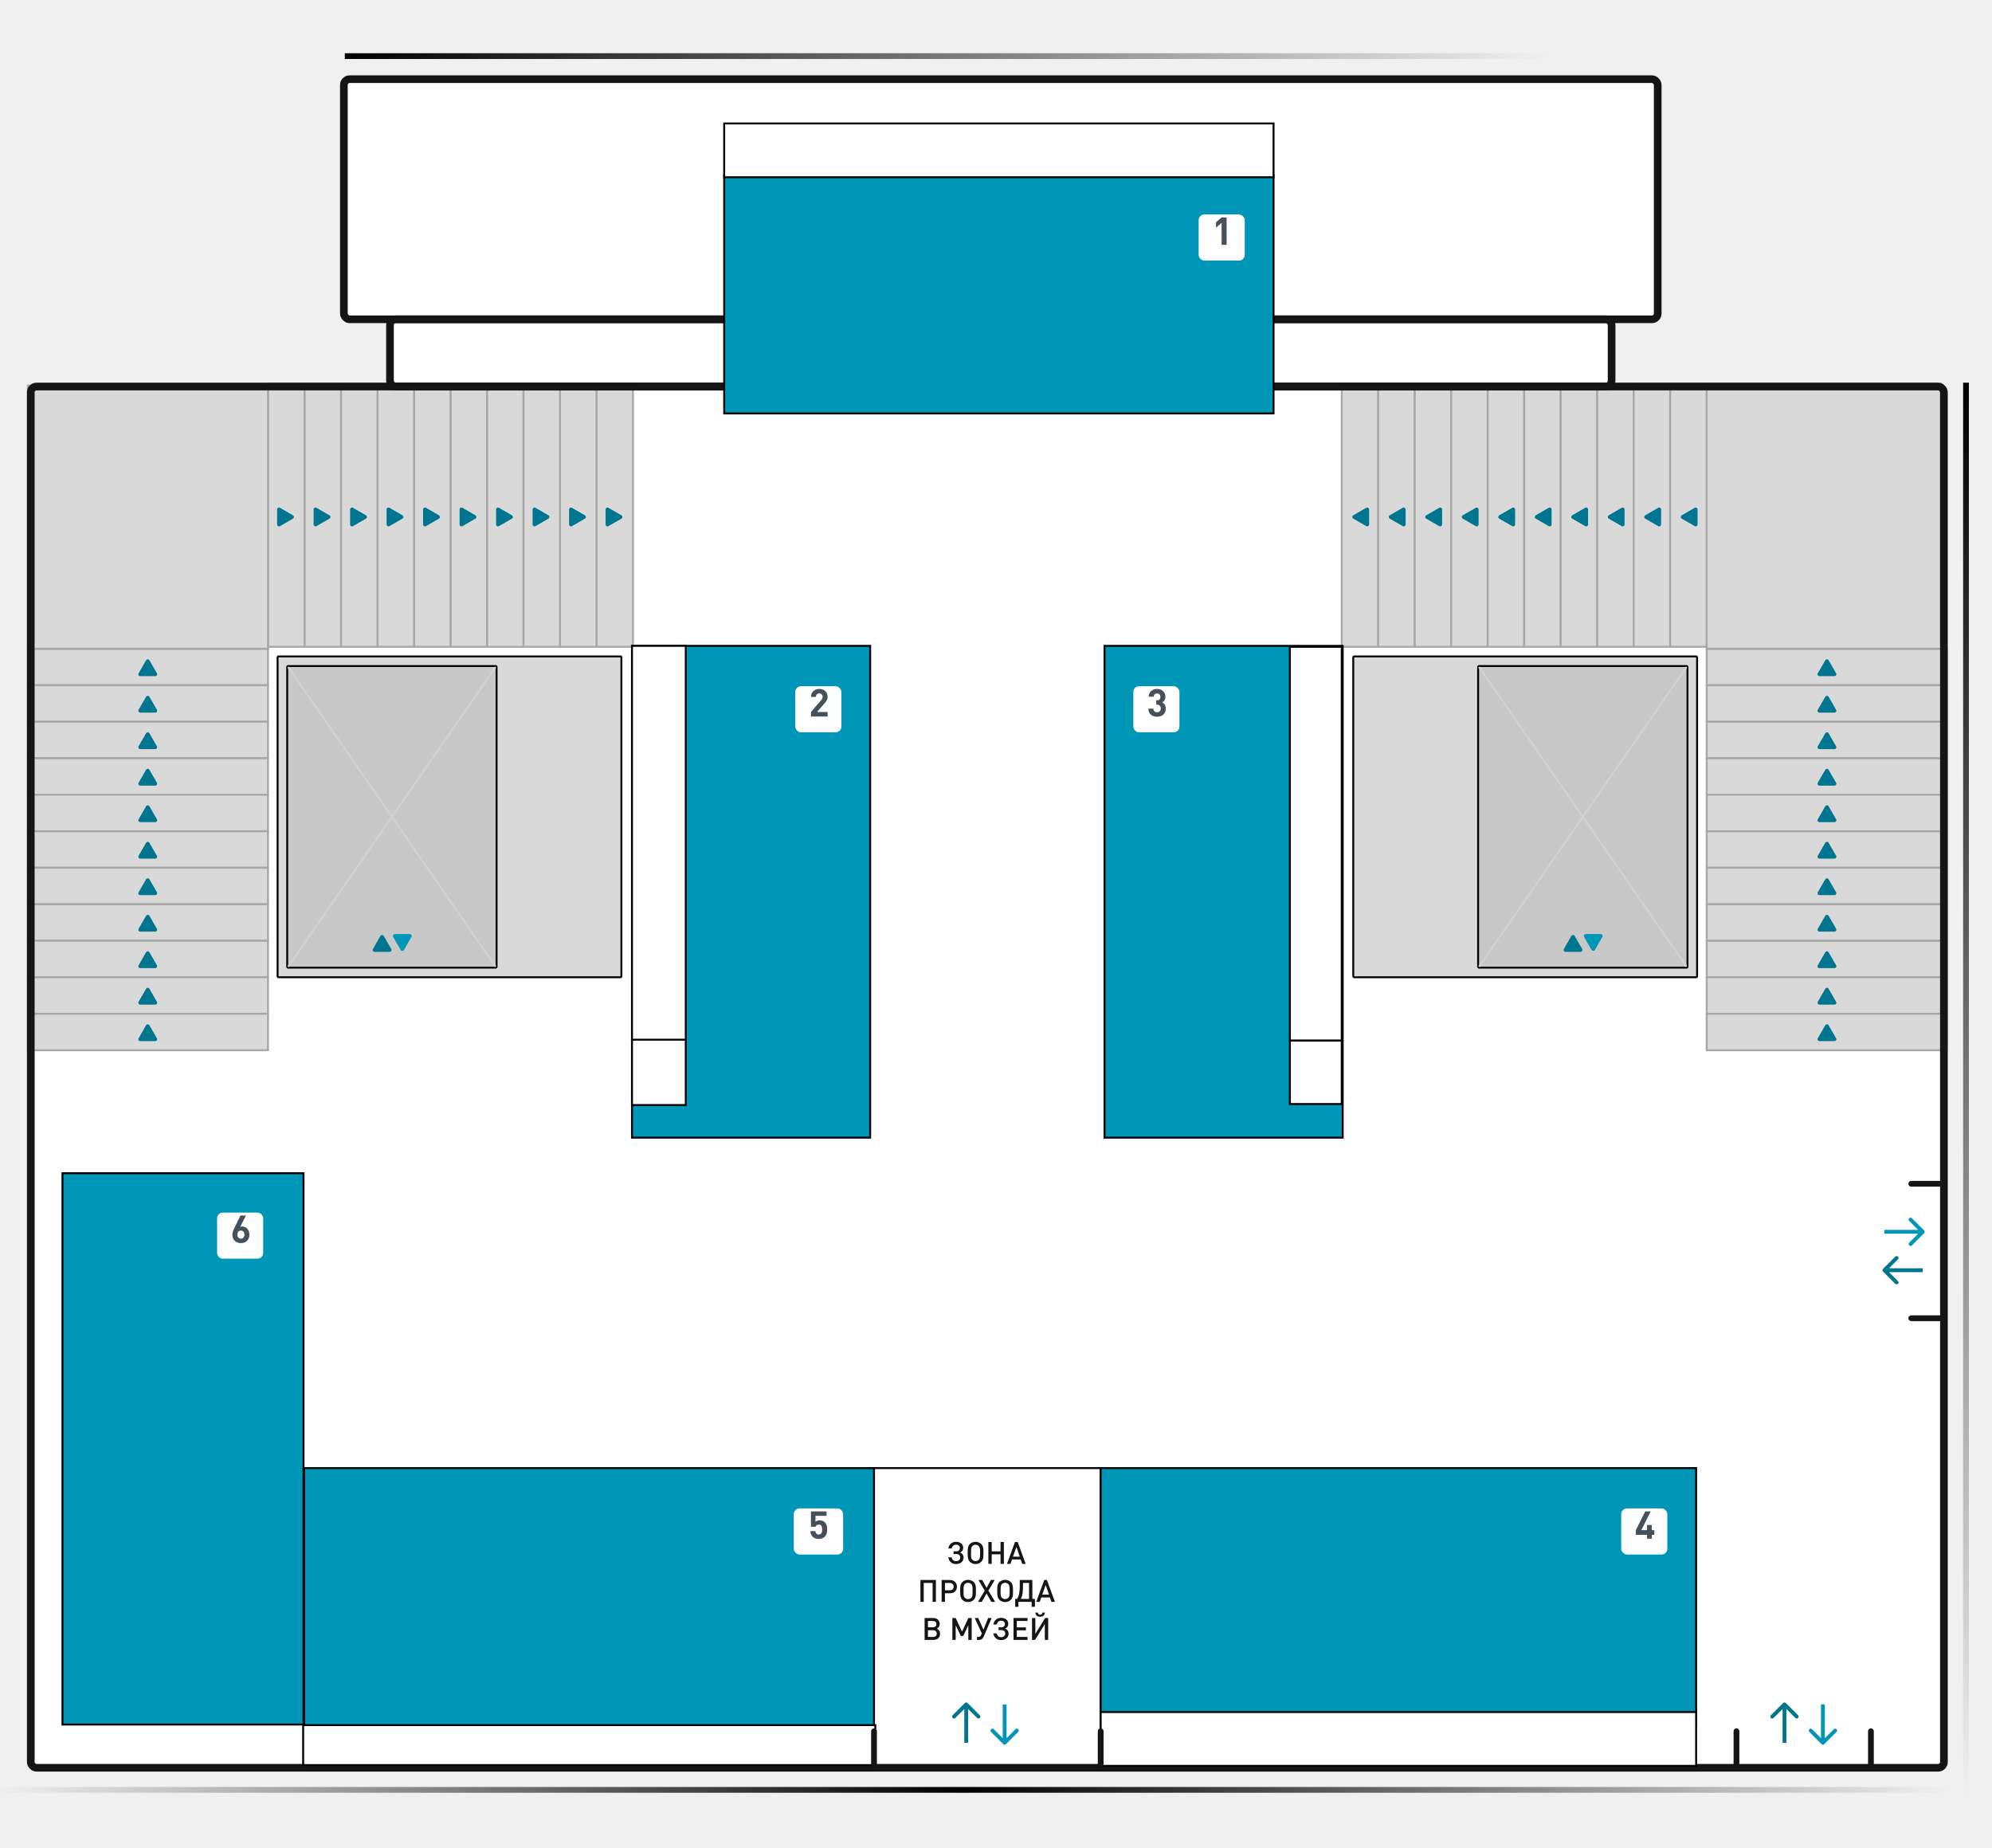<?xml version="1.0" encoding="UTF-8"?> <svg xmlns="http://www.w3.org/2000/svg" width="524" height="486" viewBox="0 0 524 486" fill="none"> <g clip-path="url(#clip0_881_711)"> <rect width="524" height="486" fill="#F0F0F0"></rect> <rect x="7.084" y="100.655" width="505.278" height="365.316" rx="2.526" fill="white"></rect> <rect x="89.445" y="19.811" width="347.631" height="65.181" rx="2.526" fill="white"></rect> <rect x="101.571" y="78.423" width="323.378" height="30.317" rx="2.526" fill="white"></rect> <rect x="7.337" y="170.636" width="63.16" height="9.6" fill="#D9D9D9" stroke="#A7A7A7" stroke-width="0.505"></rect> <path d="M38.428 173.668C38.623 173.331 39.109 173.331 39.303 173.668L41.273 177.078C41.467 177.415 41.224 177.836 40.835 177.836H36.897C36.508 177.836 36.265 177.415 36.459 177.078L38.428 173.668Z" fill="#00758F"></path> <rect x="7.337" y="180.236" width="63.16" height="9.6" fill="#D9D9D9" stroke="#A7A7A7" stroke-width="0.505"></rect> <path d="M38.428 183.268C38.623 182.931 39.109 182.931 39.303 183.268L41.273 186.679C41.467 187.015 41.224 187.437 40.835 187.437H36.897C36.508 187.437 36.265 187.015 36.459 186.679L38.428 183.268Z" fill="#00758F"></path> <rect x="7.337" y="189.837" width="63.16" height="9.6" fill="#D9D9D9" stroke="#A7A7A7" stroke-width="0.505"></rect> <path d="M38.428 192.868C38.623 192.532 39.109 192.532 39.303 192.868L41.273 196.279C41.467 196.616 41.224 197.037 40.835 197.037H36.897C36.508 197.037 36.265 196.616 36.459 196.279L38.428 192.868Z" fill="#00758F"></path> <rect x="7.337" y="199.437" width="63.16" height="9.6" fill="#D9D9D9" stroke="#A7A7A7" stroke-width="0.505"></rect> <path d="M38.428 202.469C38.623 202.132 39.109 202.132 39.303 202.469L41.273 205.879C41.467 206.216 41.224 206.637 40.835 206.637H36.897C36.508 206.637 36.265 206.216 36.459 205.879L38.428 202.469Z" fill="#00758F"></path> <rect x="7.337" y="209.037" width="63.16" height="9.6" fill="#D9D9D9" stroke="#A7A7A7" stroke-width="0.505"></rect> <path d="M38.428 212.069C38.623 211.732 39.109 211.732 39.303 212.069L41.273 215.479C41.467 215.816 41.224 216.237 40.835 216.237H36.897C36.508 216.237 36.265 215.816 36.459 215.479L38.428 212.069Z" fill="#00758F"></path> <rect x="7.337" y="218.638" width="63.16" height="9.6" fill="#D9D9D9" stroke="#A7A7A7" stroke-width="0.505"></rect> <path d="M38.428 221.669C38.623 221.332 39.109 221.332 39.303 221.669L41.273 225.08C41.467 225.417 41.224 225.838 40.835 225.838H36.897C36.508 225.838 36.265 225.417 36.459 225.08L38.428 221.669Z" fill="#00758F"></path> <rect x="7.337" y="228.238" width="63.16" height="9.6" fill="#D9D9D9" stroke="#A7A7A7" stroke-width="0.505"></rect> <path d="M38.428 231.269C38.623 230.933 39.109 230.933 39.303 231.269L41.273 234.68C41.467 235.017 41.224 235.438 40.835 235.438H36.897C36.508 235.438 36.265 235.017 36.459 234.68L38.428 231.269Z" fill="#00758F"></path> <rect x="7.337" y="237.838" width="63.16" height="9.6" fill="#D9D9D9" stroke="#A7A7A7" stroke-width="0.505"></rect> <path d="M38.428 240.87C38.623 240.533 39.109 240.533 39.303 240.87L41.273 244.28C41.467 244.617 41.224 245.038 40.835 245.038H36.897C36.508 245.038 36.265 244.617 36.459 244.28L38.428 240.87Z" fill="#00758F"></path> <rect x="7.337" y="247.438" width="63.16" height="9.6" fill="#D9D9D9" stroke="#A7A7A7" stroke-width="0.505"></rect> <path d="M38.428 250.47C38.623 250.133 39.109 250.133 39.303 250.47L41.273 253.881C41.467 254.218 41.224 254.639 40.835 254.639H36.897C36.508 254.639 36.265 254.218 36.459 253.881L38.428 250.47Z" fill="#00758F"></path> <rect x="7.337" y="257.039" width="63.16" height="9.6" fill="#D9D9D9" stroke="#A7A7A7" stroke-width="0.505"></rect> <path d="M38.428 260.07C38.623 259.733 39.109 259.733 39.303 260.07L41.273 263.481C41.467 263.818 41.224 264.239 40.835 264.239H36.897C36.508 264.239 36.265 263.818 36.459 263.481L38.428 260.07Z" fill="#00758F"></path> <rect x="7.337" y="266.639" width="63.16" height="9.6" fill="#D9D9D9" stroke="#A7A7A7" stroke-width="0.505"></rect> <path d="M38.428 269.67C38.623 269.334 39.109 269.334 39.303 269.67L41.273 273.081C41.467 273.418 41.224 273.839 40.835 273.839H36.897C36.508 273.839 36.265 273.418 36.459 273.081L38.428 269.67Z" fill="#00758F"></path> <rect x="-0.253" y="0.253" width="63.16" height="9.6" transform="matrix(-1 0 0 1 511.857 170.383)" fill="#D9D9D9" stroke="#A7A7A7" stroke-width="0.505"></rect> <path d="M481.019 173.668C480.824 173.331 480.338 173.331 480.143 173.668L478.174 177.078C477.98 177.415 478.223 177.836 478.612 177.836H482.55C482.939 177.836 483.182 177.415 482.988 177.078L481.019 173.668Z" fill="#00758F"></path> <rect x="-0.253" y="0.253" width="63.16" height="9.6" transform="matrix(-1 0 0 1 511.857 179.984)" fill="#D9D9D9" stroke="#A7A7A7" stroke-width="0.505"></rect> <path d="M481.019 183.268C480.824 182.931 480.338 182.931 480.143 183.268L478.174 186.679C477.98 187.015 478.223 187.437 478.612 187.437H482.55C482.939 187.437 483.182 187.015 482.988 186.679L481.019 183.268Z" fill="#00758F"></path> <rect x="-0.253" y="0.253" width="63.16" height="9.6" transform="matrix(-1 0 0 1 511.857 189.584)" fill="#D9D9D9" stroke="#A7A7A7" stroke-width="0.505"></rect> <path d="M481.019 192.868C480.824 192.532 480.338 192.532 480.143 192.868L478.174 196.279C477.98 196.616 478.223 197.037 478.612 197.037H482.55C482.939 197.037 483.182 196.616 482.988 196.279L481.019 192.868Z" fill="#00758F"></path> <rect x="-0.253" y="0.253" width="63.16" height="9.6" transform="matrix(-1 0 0 1 511.857 199.184)" fill="#D9D9D9" stroke="#A7A7A7" stroke-width="0.505"></rect> <path d="M481.019 202.469C480.824 202.132 480.338 202.132 480.143 202.469L478.174 205.879C477.98 206.216 478.223 206.637 478.612 206.637H482.55C482.939 206.637 483.182 206.216 482.988 205.879L481.019 202.469Z" fill="#00758F"></path> <rect x="-0.253" y="0.253" width="63.16" height="9.6" transform="matrix(-1 0 0 1 511.857 208.785)" fill="#D9D9D9" stroke="#A7A7A7" stroke-width="0.505"></rect> <path d="M481.019 212.069C480.824 211.732 480.338 211.732 480.143 212.069L478.174 215.479C477.98 215.816 478.223 216.237 478.612 216.237H482.55C482.939 216.237 483.182 215.816 482.988 215.479L481.019 212.069Z" fill="#00758F"></path> <rect x="-0.253" y="0.253" width="63.16" height="9.6" transform="matrix(-1 0 0 1 511.857 218.385)" fill="#D9D9D9" stroke="#A7A7A7" stroke-width="0.505"></rect> <path d="M481.019 221.669C480.824 221.332 480.338 221.332 480.143 221.669L478.174 225.08C477.98 225.417 478.223 225.838 478.612 225.838H482.55C482.939 225.838 483.182 225.417 482.988 225.08L481.019 221.669Z" fill="#00758F"></path> <rect x="-0.253" y="0.253" width="63.16" height="9.6" transform="matrix(-1 0 0 1 511.857 227.985)" fill="#D9D9D9" stroke="#A7A7A7" stroke-width="0.505"></rect> <path d="M481.019 231.269C480.824 230.933 480.338 230.933 480.143 231.269L478.174 234.68C477.98 235.017 478.223 235.438 478.612 235.438H482.55C482.939 235.438 483.182 235.017 482.988 234.68L481.019 231.269Z" fill="#00758F"></path> <rect x="-0.253" y="0.253" width="63.16" height="9.6" transform="matrix(-1 0 0 1 511.857 237.585)" fill="#D9D9D9" stroke="#A7A7A7" stroke-width="0.505"></rect> <path d="M481.019 240.87C480.824 240.533 480.338 240.533 480.143 240.87L478.174 244.28C477.98 244.617 478.223 245.038 478.612 245.038H482.55C482.939 245.038 483.182 244.617 482.988 244.28L481.019 240.87Z" fill="#00758F"></path> <rect x="-0.253" y="0.253" width="63.16" height="9.6" transform="matrix(-1 0 0 1 511.857 247.186)" fill="#D9D9D9" stroke="#A7A7A7" stroke-width="0.505"></rect> <path d="M481.019 250.47C480.824 250.133 480.338 250.133 480.143 250.47L478.174 253.881C477.98 254.218 478.223 254.639 478.612 254.639H482.55C482.939 254.639 483.182 254.218 482.988 253.881L481.019 250.47Z" fill="#00758F"></path> <rect x="-0.253" y="0.253" width="63.16" height="9.6" transform="matrix(-1 0 0 1 511.857 256.786)" fill="#D9D9D9" stroke="#A7A7A7" stroke-width="0.505"></rect> <path d="M481.019 260.07C480.824 259.733 480.338 259.733 480.143 260.07L478.174 263.481C477.98 263.818 478.223 264.239 478.612 264.239H482.55C482.939 264.239 483.182 263.818 482.988 263.481L481.019 260.07Z" fill="#00758F"></path> <rect x="-0.253" y="0.253" width="63.16" height="9.6" transform="matrix(-1 0 0 1 511.857 266.386)" fill="#D9D9D9" stroke="#A7A7A7" stroke-width="0.505"></rect> <path d="M481.019 269.67C480.824 269.334 480.338 269.334 480.143 269.67L478.174 273.081C477.98 273.418 478.223 273.839 478.612 273.839H482.55C482.939 273.839 483.182 273.418 482.988 273.081L481.019 269.67Z" fill="#00758F"></path> <rect x="166.5" y="100.908" width="69.223" height="9.6" transform="rotate(90 166.5 100.908)" fill="#D9D9D9" stroke="#A7A7A7" stroke-width="0.505"></rect> <path d="M163.468 135.536C163.805 135.73 163.805 136.216 163.468 136.411L160.057 138.38C159.721 138.575 159.3 138.331 159.3 137.943L159.3 134.004C159.3 133.615 159.721 133.372 160.057 133.567L163.468 135.536Z" fill="#00758F"></path> <rect x="156.899" y="100.908" width="69.223" height="9.6" transform="rotate(90 156.899 100.908)" fill="#D9D9D9" stroke="#A7A7A7" stroke-width="0.505"></rect> <path d="M153.867 135.536C154.204 135.73 154.204 136.216 153.867 136.411L150.457 138.38C150.12 138.575 149.699 138.331 149.699 137.943L149.699 134.004C149.699 133.615 150.12 133.372 150.457 133.567L153.867 135.536Z" fill="#00758F"></path> <rect x="147.299" y="100.908" width="69.223" height="9.6" transform="rotate(90 147.299 100.908)" fill="#D9D9D9" stroke="#A7A7A7" stroke-width="0.505"></rect> <path d="M144.267 135.536C144.604 135.73 144.604 136.216 144.267 136.411L140.857 138.38C140.52 138.575 140.099 138.331 140.099 137.943L140.099 134.004C140.099 133.615 140.52 133.372 140.857 133.567L144.267 135.536Z" fill="#00758F"></path> <rect x="137.699" y="100.908" width="69.223" height="9.6" transform="rotate(90 137.699 100.908)" fill="#D9D9D9" stroke="#A7A7A7" stroke-width="0.505"></rect> <path d="M134.667 135.536C135.004 135.73 135.004 136.216 134.667 136.411L131.256 138.38C130.919 138.575 130.498 138.331 130.498 137.943L130.498 134.004C130.498 133.615 130.919 133.372 131.256 133.567L134.667 135.536Z" fill="#00758F"></path> <rect x="128.098" y="100.908" width="69.223" height="9.6" transform="rotate(90 128.098 100.908)" fill="#D9D9D9" stroke="#A7A7A7" stroke-width="0.505"></rect> <path d="M125.067 135.536C125.404 135.73 125.404 136.216 125.067 136.411L121.656 138.38C121.319 138.575 120.898 138.331 120.898 137.943L120.898 134.004C120.898 133.615 121.319 133.372 121.656 133.567L125.067 135.536Z" fill="#00758F"></path> <rect x="118.498" y="100.908" width="69.223" height="9.6" transform="rotate(90 118.498 100.908)" fill="#D9D9D9" stroke="#A7A7A7" stroke-width="0.505"></rect> <path d="M115.467 135.536C115.803 135.73 115.803 136.216 115.467 136.411L112.056 138.38C111.719 138.575 111.298 138.331 111.298 137.943L111.298 134.004C111.298 133.615 111.719 133.372 112.056 133.567L115.467 135.536Z" fill="#00758F"></path> <rect x="108.898" y="100.908" width="69.223" height="9.6" transform="rotate(90 108.898 100.908)" fill="#D9D9D9" stroke="#A7A7A7" stroke-width="0.505"></rect> <path d="M105.866 135.536C106.203 135.73 106.203 136.216 105.866 136.411L102.455 138.38C102.119 138.575 101.697 138.331 101.697 137.943L101.697 134.004C101.697 133.615 102.119 133.372 102.455 133.567L105.866 135.536Z" fill="#00758F"></path> <rect x="99.298" y="100.908" width="69.223" height="9.6" transform="rotate(90 99.298 100.908)" fill="#D9D9D9" stroke="#A7A7A7" stroke-width="0.505"></rect> <path d="M96.266 135.536C96.603 135.73 96.603 136.216 96.266 136.411L92.855 138.38C92.518 138.575 92.097 138.331 92.097 137.943L92.097 134.004C92.097 133.615 92.518 133.372 92.855 133.567L96.266 135.536Z" fill="#00758F"></path> <rect x="89.697" y="100.908" width="69.223" height="9.6" transform="rotate(90 89.697 100.908)" fill="#D9D9D9" stroke="#A7A7A7" stroke-width="0.505"></rect> <path d="M86.665 135.536C87.002 135.73 87.002 136.216 86.665 136.411L83.255 138.38C82.918 138.575 82.497 138.331 82.497 137.943L82.497 134.004C82.497 133.615 82.918 133.372 83.255 133.567L86.665 135.536Z" fill="#00758F"></path> <rect x="80.097" y="100.908" width="69.223" height="9.6" transform="rotate(90 80.097 100.908)" fill="#D9D9D9" stroke="#A7A7A7" stroke-width="0.505"></rect> <rect x="70.497" y="101.413" width="69.223" height="63.16" transform="rotate(90 70.497 101.413)" fill="#D9D9D9" stroke="#A7A7A7" stroke-width="0.505"></rect> <path d="M77.065 135.536C77.402 135.73 77.402 136.216 77.065 136.411L73.655 138.38C73.318 138.575 72.897 138.331 72.897 137.943L72.897 134.004C72.897 133.615 73.318 133.372 73.655 133.567L77.065 135.536Z" fill="#00758F"></path> <rect x="0.253" y="0.253" width="69.223" height="9.6" transform="matrix(4.37114e-08 1 1 -4.37114e-08 352.695 100.655)" fill="#D9D9D9" stroke="#A7A7A7" stroke-width="0.505"></rect> <path d="M355.979 135.536C355.642 135.73 355.642 136.216 355.979 136.411L359.39 138.38C359.727 138.575 360.148 138.331 360.148 137.943L360.148 134.004C360.148 133.615 359.727 133.372 359.39 133.567L355.979 135.536Z" fill="#00758F"></path> <rect x="0.253" y="0.253" width="69.223" height="9.6" transform="matrix(4.37114e-08 1 1 -4.37114e-08 362.295 100.655)" fill="#D9D9D9" stroke="#A7A7A7" stroke-width="0.505"></rect> <path d="M365.579 135.536C365.242 135.73 365.242 136.216 365.579 136.411L368.99 138.38C369.327 138.575 369.748 138.331 369.748 137.943L369.748 134.004C369.748 133.615 369.327 133.372 368.99 133.567L365.579 135.536Z" fill="#00758F"></path> <rect x="0.253" y="0.253" width="69.223" height="9.6" transform="matrix(4.37114e-08 1 1 -4.37114e-08 371.896 100.655)" fill="#D9D9D9" stroke="#A7A7A7" stroke-width="0.505"></rect> <path d="M375.18 135.536C374.843 135.73 374.843 136.216 375.18 136.411L378.591 138.38C378.927 138.575 379.348 138.331 379.348 137.943L379.348 134.004C379.348 133.615 378.927 133.372 378.591 133.567L375.18 135.536Z" fill="#00758F"></path> <rect x="0.253" y="0.253" width="69.223" height="9.6" transform="matrix(4.37114e-08 1 1 -4.37114e-08 381.496 100.655)" fill="#D9D9D9" stroke="#A7A7A7" stroke-width="0.505"></rect> <path d="M384.78 135.536C384.443 135.73 384.443 136.216 384.78 136.411L388.191 138.38C388.527 138.575 388.949 138.331 388.949 137.943L388.949 134.004C388.949 133.615 388.527 133.372 388.191 133.567L384.78 135.536Z" fill="#00758F"></path> <rect x="0.253" y="0.253" width="69.223" height="9.6" transform="matrix(4.37114e-08 1 1 -4.37114e-08 391.096 100.655)" fill="#D9D9D9" stroke="#A7A7A7" stroke-width="0.505"></rect> <path d="M394.38 135.536C394.043 135.73 394.043 136.216 394.38 136.411L397.791 138.38C398.128 138.575 398.549 138.331 398.549 137.943L398.549 134.004C398.549 133.615 398.128 133.372 397.791 133.567L394.38 135.536Z" fill="#00758F"></path> <rect x="0.253" y="0.253" width="69.223" height="9.6" transform="matrix(4.37114e-08 1 1 -4.37114e-08 400.696 100.655)" fill="#D9D9D9" stroke="#A7A7A7" stroke-width="0.505"></rect> <path d="M403.981 135.536C403.644 135.73 403.644 136.216 403.981 136.411L407.391 138.38C407.728 138.575 408.149 138.331 408.149 137.943L408.149 134.004C408.149 133.615 407.728 133.372 407.391 133.567L403.981 135.536Z" fill="#00758F"></path> <rect x="0.253" y="0.253" width="69.223" height="9.6" transform="matrix(4.37114e-08 1 1 -4.37114e-08 410.296 100.655)" fill="#D9D9D9" stroke="#A7A7A7" stroke-width="0.505"></rect> <path d="M413.581 135.536C413.244 135.73 413.244 136.216 413.581 136.411L416.991 138.38C417.328 138.575 417.749 138.331 417.749 137.943L417.749 134.004C417.749 133.615 417.328 133.372 416.991 133.567L413.581 135.536Z" fill="#00758F"></path> <rect x="0.253" y="0.253" width="69.223" height="9.6" transform="matrix(4.37114e-08 1 1 -4.37114e-08 419.897 100.655)" fill="#D9D9D9" stroke="#A7A7A7" stroke-width="0.505"></rect> <path d="M423.181 135.536C422.844 135.73 422.844 136.216 423.181 136.411L426.592 138.38C426.929 138.575 427.35 138.331 427.35 137.943L427.35 134.004C427.35 133.615 426.929 133.372 426.592 133.567L423.181 135.536Z" fill="#00758F"></path> <rect x="0.253" y="0.253" width="69.223" height="9.6" transform="matrix(4.37114e-08 1 1 -4.37114e-08 429.497 100.655)" fill="#D9D9D9" stroke="#A7A7A7" stroke-width="0.505"></rect> <path d="M432.781 135.536C432.445 135.73 432.445 136.216 432.781 136.411L436.192 138.38C436.529 138.575 436.95 138.331 436.95 137.943L436.95 134.004C436.95 133.615 436.529 133.372 436.192 133.567L432.781 135.536Z" fill="#00758F"></path> <rect x="0.253" y="0.253" width="69.223" height="9.6" transform="matrix(4.37114e-08 1 1 -4.37114e-08 439.097 100.655)" fill="#D9D9D9" stroke="#A7A7A7" stroke-width="0.505"></rect> <rect x="0.253" y="0.253" width="69.728" height="61.644" transform="matrix(4.37114e-08 1 1 -4.37114e-08 448.697 100.655)" fill="#D9D9D9" stroke="#A7A7A7" stroke-width="0.505"></rect> <path d="M442.382 135.536C442.045 135.73 442.045 136.216 442.382 136.411L445.792 138.38C446.129 138.575 446.55 138.331 446.55 137.943L446.55 134.004C446.55 133.615 446.129 133.372 445.792 133.567L442.382 135.536Z" fill="#00758F"></path> <rect x="229.407" y="386.137" width="60.128" height="78.318" fill="white" stroke="black" stroke-width="0.505"></rect> <path d="M251.474 411.376C251.215 411.376 250.973 411.338 250.746 411.262C250.526 411.187 250.326 411.074 250.148 410.923C249.97 410.772 249.819 410.589 249.696 410.373C249.577 410.158 249.493 409.907 249.445 409.621H250.318C250.388 409.912 250.52 410.15 250.714 410.333C250.914 410.516 251.172 410.608 251.49 410.608C251.814 410.608 252.075 410.524 252.274 410.357C252.479 410.19 252.582 409.961 252.582 409.67C252.582 409.368 252.495 409.139 252.323 408.983C252.15 408.826 251.897 408.748 251.563 408.748H250.827V408.021H251.579C251.87 408.021 252.094 407.945 252.25 407.794C252.412 407.638 252.493 407.42 252.493 407.139C252.493 406.865 252.404 406.654 252.226 406.509C252.048 406.358 251.806 406.282 251.498 406.282C251.18 406.282 250.924 406.377 250.73 406.565C250.536 406.749 250.404 406.986 250.334 407.277H249.453C249.501 406.997 249.585 406.749 249.704 406.533C249.828 406.312 249.978 406.126 250.156 405.975C250.334 405.824 250.536 405.711 250.763 405.636C250.994 405.56 251.242 405.523 251.506 405.523C251.776 405.523 252.024 405.56 252.25 405.636C252.482 405.706 252.679 405.808 252.84 405.943C253.007 406.078 253.137 406.242 253.228 406.436C253.325 406.63 253.374 406.846 253.374 407.083C253.374 407.379 253.304 407.635 253.164 407.851C253.029 408.061 252.835 408.228 252.582 408.352C252.862 408.465 253.078 408.635 253.228 408.861C253.385 409.082 253.463 409.363 253.463 409.702C253.463 409.955 253.412 410.187 253.309 410.397C253.212 410.602 253.075 410.777 252.897 410.923C252.719 411.068 252.509 411.182 252.266 411.262C252.024 411.338 251.76 411.376 251.474 411.376ZM258.696 408.53C258.696 408.767 258.693 408.991 258.688 409.201C258.683 409.406 258.661 409.602 258.623 409.791C258.586 409.974 258.529 410.147 258.454 410.309C258.378 410.47 258.273 410.621 258.138 410.761C257.74 411.171 257.233 411.376 256.618 411.376C256.009 411.376 255.505 411.171 255.107 410.761C254.967 410.621 254.859 410.468 254.783 410.3C254.713 410.133 254.659 409.958 254.622 409.775C254.584 409.586 254.562 409.392 254.557 409.193C254.552 408.988 254.549 408.778 254.549 408.562V408.182C254.549 407.945 254.554 407.73 254.565 407.536C254.581 407.336 254.608 407.153 254.646 406.986C254.684 406.819 254.737 406.668 254.808 406.533C254.883 406.393 254.983 406.261 255.107 406.137C255.306 405.938 255.532 405.787 255.786 405.684C256.044 405.576 256.322 405.523 256.618 405.523C256.92 405.523 257.198 405.576 257.451 405.684C257.71 405.787 257.939 405.938 258.138 406.137C258.365 406.363 258.513 406.635 258.583 406.953C258.658 407.271 258.696 407.635 258.696 408.045V408.53ZM257.815 408.392C257.815 408.177 257.812 407.98 257.807 407.802C257.801 407.624 257.788 407.465 257.766 407.325C257.745 407.185 257.71 407.061 257.661 406.953C257.618 406.846 257.556 406.749 257.475 406.662C257.249 406.425 256.963 406.307 256.618 406.307C256.457 406.307 256.3 406.336 256.15 406.396C256.004 406.455 255.875 406.544 255.762 406.662C255.6 406.835 255.503 407.059 255.47 407.333C255.444 407.608 255.43 407.932 255.43 408.304V408.797C255.43 408.942 255.433 409.085 255.438 409.225C255.444 409.365 255.457 409.497 255.479 409.621C255.5 409.745 255.532 409.861 255.576 409.969C255.624 410.071 255.686 410.16 255.762 410.236C255.999 410.473 256.284 410.591 256.618 410.591C256.969 410.591 257.254 410.473 257.475 410.236C257.562 410.15 257.626 410.05 257.669 409.937C257.718 409.823 257.753 409.694 257.775 409.549C257.796 409.403 257.807 409.236 257.807 409.047C257.812 408.853 257.815 408.635 257.815 408.392ZM263.195 411.327V408.813H260.867V411.327H259.993V405.571H260.867V408.037H263.195V405.571H264.076V411.327H263.195ZM268.89 411.327L268.486 410.171H266.214L265.81 411.327H264.888L266.998 405.571H267.701L269.803 411.327H268.89ZM267.37 406.873L266.464 409.427H268.251L267.37 406.873ZM245.321 421.327V416.355H242.992V421.327H242.119V415.571H246.194V421.327H245.321ZM251.727 417.317C251.727 417.576 251.681 417.813 251.59 418.029C251.503 418.244 251.379 418.43 251.218 418.587C251.056 418.737 250.862 418.856 250.636 418.942C250.409 419.023 250.159 419.064 249.884 419.064H248.574V421.327H247.701V415.571H249.884C250.159 415.571 250.409 415.614 250.636 415.7C250.862 415.787 251.056 415.908 251.218 416.064C251.379 416.215 251.503 416.398 251.59 416.614C251.681 416.824 251.727 417.059 251.727 417.317ZM250.854 417.317C250.854 417.015 250.762 416.781 250.579 416.614C250.396 416.441 250.145 416.355 249.827 416.355H248.574V418.279H249.827C250.145 418.279 250.396 418.193 250.579 418.021C250.762 417.848 250.854 417.614 250.854 417.317ZM256.722 418.53C256.722 418.767 256.72 418.991 256.714 419.201C256.709 419.406 256.687 419.602 256.65 419.791C256.612 419.974 256.555 420.147 256.48 420.309C256.404 420.47 256.299 420.621 256.165 420.761C255.766 421.171 255.259 421.376 254.645 421.376C254.036 421.376 253.532 421.171 253.133 420.761C252.993 420.621 252.885 420.468 252.81 420.3C252.739 420.133 252.686 419.958 252.648 419.775C252.61 419.586 252.589 419.392 252.583 419.193C252.578 418.988 252.575 418.778 252.575 418.562V418.182C252.575 417.945 252.58 417.73 252.591 417.536C252.607 417.336 252.634 417.153 252.672 416.986C252.71 416.819 252.764 416.668 252.834 416.533C252.909 416.393 253.009 416.261 253.133 416.137C253.332 415.938 253.559 415.787 253.812 415.684C254.071 415.576 254.348 415.523 254.645 415.523C254.947 415.523 255.224 415.576 255.477 415.684C255.736 415.787 255.965 415.938 256.165 416.137C256.391 416.363 256.539 416.635 256.609 416.953C256.685 417.271 256.722 417.635 256.722 418.045V418.53ZM255.841 418.392C255.841 418.177 255.839 417.98 255.833 417.802C255.828 417.624 255.814 417.465 255.793 417.325C255.771 417.185 255.736 417.061 255.688 416.953C255.644 416.846 255.583 416.749 255.502 416.662C255.275 416.425 254.99 416.307 254.645 416.307C254.483 416.307 254.327 416.336 254.176 416.396C254.03 416.455 253.901 416.544 253.788 416.662C253.626 416.835 253.529 417.059 253.497 417.333C253.47 417.608 253.456 417.932 253.456 418.304V418.797C253.456 418.942 253.459 419.085 253.464 419.225C253.47 419.365 253.483 419.497 253.505 419.621C253.526 419.745 253.559 419.861 253.602 419.969C253.65 420.071 253.712 420.16 253.788 420.236C254.025 420.473 254.311 420.591 254.645 420.591C254.995 420.591 255.281 420.473 255.502 420.236C255.588 420.15 255.653 420.05 255.696 419.937C255.744 419.823 255.779 419.694 255.801 419.549C255.822 419.403 255.833 419.236 255.833 419.047C255.839 418.853 255.841 418.635 255.841 418.392ZM260.77 421.327L259.517 419.12L258.264 421.327H257.27L259.04 418.376L257.383 415.571H258.385L259.517 417.633L260.657 415.571H261.66L259.994 418.376L261.781 421.327H260.77ZM266.473 418.53C266.473 418.767 266.47 418.991 266.465 419.201C266.459 419.406 266.438 419.602 266.4 419.791C266.362 419.974 266.306 420.147 266.23 420.309C266.155 420.47 266.05 420.621 265.915 420.761C265.516 421.171 265.009 421.376 264.395 421.376C263.786 421.376 263.282 421.171 262.883 420.761C262.743 420.621 262.635 420.468 262.56 420.3C262.49 420.133 262.436 419.958 262.398 419.775C262.36 419.586 262.339 419.392 262.333 419.193C262.328 418.988 262.325 418.778 262.325 418.562V418.182C262.325 417.945 262.331 417.73 262.342 417.536C262.358 417.336 262.385 417.153 262.422 416.986C262.46 416.819 262.514 416.668 262.584 416.533C262.66 416.393 262.759 416.261 262.883 416.137C263.083 415.938 263.309 415.787 263.562 415.684C263.821 415.576 264.099 415.523 264.395 415.523C264.697 415.523 264.974 415.576 265.228 415.684C265.486 415.787 265.715 415.938 265.915 416.137C266.141 416.363 266.289 416.635 266.36 416.953C266.435 417.271 266.473 417.635 266.473 418.045V418.53ZM265.591 418.392C265.591 418.177 265.589 417.98 265.583 417.802C265.578 417.624 265.565 417.465 265.543 417.325C265.521 417.185 265.486 417.061 265.438 416.953C265.395 416.846 265.333 416.749 265.252 416.662C265.026 416.425 264.74 416.307 264.395 416.307C264.233 416.307 264.077 416.336 263.926 416.396C263.781 416.455 263.651 416.544 263.538 416.662C263.376 416.835 263.279 417.059 263.247 417.333C263.22 417.608 263.207 417.932 263.207 418.304V418.797C263.207 418.942 263.209 419.085 263.215 419.225C263.22 419.365 263.234 419.497 263.255 419.621C263.277 419.745 263.309 419.861 263.352 419.969C263.401 420.071 263.463 420.16 263.538 420.236C263.775 420.473 264.061 420.591 264.395 420.591C264.745 420.591 265.031 420.473 265.252 420.236C265.338 420.15 265.403 420.05 265.446 419.937C265.494 419.823 265.53 419.694 265.551 419.549C265.573 419.403 265.583 419.236 265.583 419.047C265.589 418.853 265.591 418.635 265.591 418.392ZM269.091 417.641C269.091 418.196 269.051 418.719 268.97 419.209C268.889 419.694 268.741 420.139 268.526 420.543H270.692V416.355H269.091V417.641ZM271.565 415.571V420.543H272.244V422.621H271.387V421.327H267.895V422.621H267.046V420.543H267.547C267.801 420.155 267.981 419.686 268.089 419.136C268.197 418.581 268.251 417.959 268.251 417.269V415.571H271.565ZM276.587 421.327L276.183 420.171H273.911L273.507 421.327H272.586L274.696 415.571H275.399L277.501 421.327H276.587ZM275.067 416.873L274.162 419.427H275.949L275.067 416.873ZM247.287 429.71C247.287 430.211 247.131 430.608 246.818 430.899C246.511 431.184 246.088 431.327 245.549 431.327H243.221V425.571H245.46C245.724 425.571 245.961 425.609 246.171 425.684C246.387 425.754 246.57 425.859 246.721 425.999C246.872 426.134 246.988 426.299 247.069 426.493C247.155 426.681 247.198 426.891 247.198 427.123C247.198 427.705 246.939 428.123 246.422 428.376C246.708 428.511 246.923 428.686 247.069 428.902C247.214 429.112 247.287 429.381 247.287 429.71ZM246.325 427.18C246.325 426.921 246.241 426.719 246.074 426.573C245.907 426.428 245.678 426.355 245.387 426.355H244.094V428.004H245.387C245.678 428.004 245.907 427.932 246.074 427.786C246.241 427.641 246.325 427.439 246.325 427.18ZM246.406 429.662C246.406 429.392 246.32 429.179 246.147 429.023C245.98 428.867 245.751 428.789 245.46 428.789H244.094V430.543H245.46C245.751 430.543 245.98 430.465 246.147 430.309C246.32 430.152 246.406 429.937 246.406 429.662ZM254.719 431.327V427.479L253.393 430.284H252.747L251.397 427.479V431.327H250.523V425.571H251.388L253.07 429.152L254.727 425.571H255.6V431.327H254.719ZM258.798 430.389C258.684 430.653 258.531 430.877 258.337 431.06C258.148 431.238 257.898 431.327 257.585 431.327H256.987V430.543H257.399C257.571 430.543 257.709 430.505 257.811 430.43C257.919 430.354 258.005 430.238 258.07 430.082L258.272 429.613L256.405 425.571H257.326L258.701 428.651L259.938 425.571H260.859L258.798 430.389ZM263.32 431.376C263.062 431.376 262.819 431.338 262.593 431.262C262.372 431.187 262.173 431.074 261.995 430.923C261.817 430.772 261.666 430.589 261.542 430.373C261.423 430.158 261.34 429.907 261.291 429.621H262.164C262.234 429.912 262.367 430.15 262.561 430.333C262.76 430.516 263.019 430.608 263.337 430.608C263.66 430.608 263.921 430.524 264.121 430.357C264.326 430.19 264.428 429.961 264.428 429.67C264.428 429.368 264.342 429.139 264.169 428.983C263.997 428.826 263.744 428.748 263.409 428.748H262.674V428.021H263.426C263.717 428.021 263.94 427.945 264.097 427.794C264.258 427.638 264.339 427.42 264.339 427.139C264.339 426.865 264.25 426.654 264.072 426.509C263.894 426.358 263.652 426.282 263.345 426.282C263.027 426.282 262.771 426.377 262.577 426.565C262.383 426.749 262.251 426.986 262.181 427.277H261.299C261.348 426.997 261.431 426.749 261.55 426.533C261.674 426.312 261.825 426.126 262.003 425.975C262.181 425.824 262.383 425.711 262.609 425.636C262.841 425.56 263.089 425.523 263.353 425.523C263.622 425.523 263.87 425.56 264.097 425.636C264.328 425.706 264.525 425.808 264.687 425.943C264.854 426.078 264.983 426.242 265.075 426.436C265.172 426.63 265.22 426.846 265.22 427.083C265.22 427.379 265.15 427.635 265.01 427.851C264.875 428.061 264.681 428.228 264.428 428.352C264.708 428.465 264.924 428.635 265.075 428.861C265.231 429.082 265.309 429.363 265.309 429.702C265.309 429.955 265.258 430.187 265.156 430.397C265.059 430.602 264.921 430.777 264.743 430.923C264.566 431.068 264.355 431.182 264.113 431.262C263.87 431.338 263.606 431.376 263.32 431.376ZM266.605 431.327V425.571H270.292V426.355H267.479V428.037H269.872V428.813H267.479V430.543H270.292V431.327H266.605ZM274.848 424.148C274.837 424.348 274.797 424.517 274.727 424.657C274.657 424.792 274.565 424.903 274.452 424.989C274.344 425.075 274.215 425.137 274.064 425.175C273.918 425.213 273.765 425.231 273.603 425.231C273.441 425.231 273.285 425.213 273.134 425.175C272.988 425.137 272.859 425.075 272.746 424.989C272.638 424.903 272.549 424.792 272.479 424.657C272.409 424.517 272.369 424.348 272.358 424.148H273.013C273.029 424.337 273.088 424.477 273.191 424.569C273.293 424.655 273.43 424.698 273.603 424.698C273.775 424.698 273.913 424.655 274.015 424.569C274.118 424.477 274.177 424.337 274.193 424.148H274.848ZM274.848 431.327V427.147L272.269 431.327H271.477V425.571H272.35V429.743L274.921 425.571H275.721V431.327H274.848Z" fill="#151515"></path> <rect x="516.405" y="100.655" width="1.516" height="371.885" fill="url(#paint0_linear_881_711)"></rect> <rect x="90.708" y="15.516" width="1.516" height="316.304" transform="rotate(-90 90.708 15.516)" fill="url(#paint1_linear_881_711)"></rect> <rect x="512.362" y="470.013" width="1.516" height="513.362" transform="rotate(90 512.362 470.013)" fill="url(#paint2_linear_881_711)"></rect> <rect x="8.095" y="101.666" width="503.257" height="363.295" rx="1.516" stroke="#151515" stroke-width="2.021"></rect> <rect x="90.455" y="20.821" width="345.61" height="63.16" rx="1.516" stroke="#151515" stroke-width="2.021"></rect> <rect x="102.582" y="83.981" width="321.357" height="17.685" rx="1.516" stroke="#151515" stroke-width="2.021"></rect> <rect x="80" y="386.137" width="149.912" height="67.707" fill="#0096B8" stroke="black" stroke-width="0.505"></rect> <g filter="url(#filter0_d_881_711)"> <rect x="208.805" y="394.727" width="12.989" height="12.127" rx="1.516" fill="white"></rect> </g> <path d="M217.586 402.291C217.586 401.614 217.505 400.937 216.939 400.371C216.646 400.078 216.191 399.886 215.595 399.886C215.11 399.886 214.706 400.068 214.514 400.25V398.704H217.424V397.521H213.321V401.584H214.524C214.615 401.301 214.857 400.997 215.393 400.997C216.03 400.997 216.272 401.462 216.272 402.291C216.272 402.746 216.222 403.13 215.989 403.362C215.828 403.524 215.615 403.595 215.363 403.595C214.817 403.595 214.554 403.271 214.483 402.705H213.17C213.21 403.231 213.311 403.756 213.756 404.201C214.069 404.514 214.615 404.777 215.363 404.777C216.11 404.777 216.626 404.514 216.949 404.191C217.475 403.665 217.586 403.099 217.586 402.291Z" fill="#46505B"></path> <path d="M79.844 453.592L16.432 453.592L16.432 308.577L79.844 308.577L79.844 386.137L79.844 392.2L79.844 453.592Z" fill="#0096B8" stroke="black" stroke-width="0.505"></path> <g filter="url(#filter1_d_881_711)"> <rect x="57.107" y="316.914" width="12.127" height="12.127" rx="1.516" fill="white"></rect> </g> <path d="M65.616 324.721C65.616 323.387 64.696 322.588 63.726 322.588C63.554 322.588 63.362 322.609 63.191 322.679L64.686 319.708H63.251L61.735 322.821C61.412 323.478 61.129 324.084 61.129 324.741C61.129 326.166 62.099 326.964 63.373 326.964C64.646 326.964 65.616 326.135 65.616 324.721ZM64.302 324.731C64.302 325.398 63.908 325.782 63.373 325.782C62.837 325.782 62.443 325.398 62.443 324.731C62.443 324.064 62.837 323.68 63.373 323.68C63.928 323.68 64.302 324.094 64.302 324.731Z" fill="#46505B"></path> <rect x="289.535" y="386.137" width="156.636" height="67.707" fill="#0096B8" stroke="black" stroke-width="0.505"></rect> <g filter="url(#filter2_d_881_711)"> <rect x="426.465" y="394.727" width="12.127" height="12.127" rx="1.516" fill="white"></rect> </g> <path d="M435.176 403.696V402.453H434.519V401.109H433.256V402.453H431.75L434.216 397.521H432.781L430.315 402.453V403.696H433.256V404.716H434.519V403.696H435.176Z" fill="#46505B"></path> <rect x="166.247" y="299.229" width="129.351" height="62.654" transform="rotate(-90 166.247 299.229)" fill="#0096B8" stroke="black" stroke-width="0.505"></rect> <rect width="104.087" height="14.148" transform="matrix(-4.37114e-08 -1 -1 4.37114e-08 180.394 273.965)" fill="white" stroke="black" stroke-width="0.505"></rect> <rect width="17.179" height="14.148" transform="matrix(-4.37114e-08 -1 -1 4.37114e-08 180.394 290.64)" fill="white" stroke="black" stroke-width="0.505"></rect> <g filter="url(#filter3_d_881_711)"> <rect x="209.195" y="178.468" width="12.127" height="12.127" rx="1.516" fill="white"></rect> </g> <path d="M217.704 188.457V187.275H214.925L216.936 184.941C217.432 184.365 217.704 183.991 217.704 183.293C217.704 182 216.795 181.202 215.522 181.202C214.289 181.202 213.329 181.99 213.329 183.304H214.642C214.642 182.606 215.087 182.384 215.522 182.384C216.077 182.384 216.391 182.748 216.391 183.283C216.391 183.617 216.279 183.839 216.017 184.152L213.329 187.275V188.457H217.704Z" fill="#46505B"></path> <rect x="290.545" y="299.229" width="129.351" height="62.654" transform="rotate(-90 290.545 299.229)" fill="#0096B8" stroke="black" stroke-width="0.505"></rect> <rect x="-0.253" y="-0.253" width="103.582" height="13.643" transform="matrix(-4.37114e-08 -1 -1 4.37114e-08 352.694 273.46)" fill="white" stroke="black" stroke-width="0.505"></rect> <rect x="-0.253" y="-0.253" width="16.674" height="13.643" transform="matrix(-4.37114e-08 -1 -1 4.37114e-08 352.694 290.134)" fill="white" stroke="black" stroke-width="0.505"></rect> <g filter="url(#filter4_d_881_711)"> <rect x="298.124" y="178.468" width="12.127" height="12.127" rx="1.516" fill="white"></rect> </g> <path d="M306.663 186.376C306.663 185.507 306.249 185.011 305.734 184.739C306.209 184.486 306.562 184.041 306.562 183.263C306.562 182.05 305.643 181.202 304.369 181.202C303.157 181.202 302.197 181.97 302.166 183.253H303.48C303.51 182.707 303.874 182.384 304.369 182.384C304.844 182.384 305.249 182.697 305.249 183.304C305.249 183.809 304.976 184.203 304.339 184.203H304.147V185.345H304.339C304.986 185.345 305.35 185.739 305.35 186.335C305.35 186.982 304.945 187.336 304.38 187.336C303.864 187.336 303.419 187.043 303.399 186.396H302.086C302.106 187.902 303.207 188.518 304.38 188.518C305.612 188.518 306.663 187.811 306.663 186.376Z" fill="#46505B"></path> <rect x="190.5" y="46.085" width="144.509" height="62.654" fill="#0096B8" stroke="black" stroke-width="0.505"></rect> <rect width="144.509" height="14.148" transform="matrix(1 0 0 -1 190.5 46.618)" fill="white" stroke="black" stroke-width="0.505"></rect> <g filter="url(#filter5_d_881_711)"> <rect x="315.304" y="54.394" width="12.127" height="12.127" rx="1.516" fill="white"></rect> </g> <path d="M322.66 64.383V57.188H321.347L319.881 58.462V59.876L321.347 58.603V64.383H322.66Z" fill="#46505B"></path> <rect x="73.023" y="172.657" width="90.445" height="84.381" rx="0.253" fill="#D9D9D9" stroke="black" stroke-width="0.505"></rect> <rect x="75.549" y="175.184" width="55.075" height="79.329" rx="0.253" fill="#C8C8C8" stroke="black" stroke-width="0.505"></rect> <path d="M100.072 246.187C100.267 245.85 100.753 245.85 100.947 246.187L102.917 249.598C103.111 249.935 102.868 250.356 102.479 250.356H98.541C98.152 250.356 97.909 249.935 98.103 249.598L100.072 246.187Z" fill="#00758F"></path> <path d="M106.265 249.838C106.07 250.175 105.584 250.175 105.39 249.838L103.42 246.428C103.226 246.091 103.469 245.67 103.858 245.67L107.796 245.67C108.185 245.67 108.428 246.091 108.234 246.428L106.265 249.838Z" fill="#0096B8"></path> <path d="M75.802 254.26L130.372 175.436" stroke="#D1D1D1" stroke-width="0.505"></path> <path d="M130.372 254.26L75.802 175.436" stroke="#D1D1D1" stroke-width="0.505"></path> <rect x="355.979" y="172.657" width="90.445" height="84.381" rx="0.253" fill="#D9D9D9" stroke="black" stroke-width="0.505"></rect> <rect x="388.822" y="175.184" width="55.075" height="79.329" rx="0.253" fill="#C8C8C8" stroke="black" stroke-width="0.505"></rect> <path d="M413.344 246.187C413.539 245.85 414.025 245.85 414.219 246.187L416.189 249.598C416.383 249.935 416.14 250.356 415.751 250.356H411.813C411.424 250.356 411.181 249.935 411.375 249.598L413.344 246.187Z" fill="#00758F"></path> <path d="M419.537 249.838C419.342 250.175 418.856 250.175 418.661 249.838L416.692 246.428C416.498 246.091 416.741 245.67 417.13 245.67L421.068 245.67C421.457 245.67 421.7 246.091 421.506 246.428L419.537 249.838Z" fill="#0096B8"></path> <path d="M389.075 254.26L443.645 175.436" stroke="#D1D1D1" stroke-width="0.505"></path> <path d="M443.645 254.26L389.075 175.436" stroke="#D1D1D1" stroke-width="0.505"></path> <rect x="79.747" y="453.747" width="150.505" height="10.505" fill="white" stroke="black" stroke-width="0.505"></rect> <rect x="289.535" y="450.307" width="156.636" height="14.148" fill="white" stroke="black" stroke-width="0.505"></rect> <path d="M229.912 455.36V463.95" stroke="#151515" stroke-width="1.516" stroke-linecap="round"></path> <path d="M289.535 455.36V463.95" stroke="#151515" stroke-width="1.516" stroke-linecap="round"></path> <path d="M254.523 447.929C254.325 447.732 254.006 447.732 253.808 447.929L250.593 451.145C250.395 451.342 250.395 451.662 250.593 451.859C250.79 452.056 251.11 452.056 251.307 451.859L254.166 449.001L257.024 451.859C257.221 452.056 257.541 452.056 257.738 451.859C257.936 451.662 257.936 451.342 257.738 451.145L254.523 447.929ZM254.671 458.392V448.286H253.66V458.392H254.671Z" fill="#00758F"></path> <path d="M263.914 458.749C264.111 458.947 264.431 458.947 264.628 458.749L267.844 455.534C268.041 455.336 268.041 455.016 267.844 454.819C267.647 454.622 267.327 454.622 267.129 454.819L264.271 457.677L261.413 454.819C261.215 454.622 260.895 454.622 260.698 454.819C260.501 455.016 260.501 455.336 260.698 455.534L263.914 458.749ZM263.766 448.286L263.766 458.392L264.776 458.392L264.776 448.286L263.766 448.286Z" fill="#0096B8"></path> <path d="M456.782 455.36V463.95" stroke="#151515" stroke-width="1.516" stroke-linecap="round"></path> <path d="M492.151 455.36V463.95" stroke="#151515" stroke-width="1.516" stroke-linecap="round"></path> <path d="M469.771 447.929C469.574 447.732 469.254 447.732 469.056 447.929L465.841 451.145C465.643 451.342 465.643 451.662 465.841 451.859C466.038 452.056 466.358 452.056 466.555 451.859L469.414 449.001L472.272 451.859C472.469 452.056 472.789 452.056 472.986 451.859C473.184 451.662 473.184 451.342 472.986 451.145L469.771 447.929ZM469.919 458.392V448.286H468.908V458.392H469.919Z" fill="#00758F"></path> <path d="M479.162 458.749C479.359 458.947 479.679 458.947 479.876 458.749L483.092 455.534C483.289 455.336 483.289 455.016 483.092 454.819C482.895 454.622 482.575 454.622 482.377 454.819L479.519 457.677L476.661 454.819C476.463 454.622 476.144 454.622 475.946 454.819C475.749 455.016 475.749 455.336 475.946 455.534L479.162 458.749ZM479.014 448.286L479.014 458.392L480.024 458.392L480.024 448.286L479.014 448.286Z" fill="#0096B8"></path> <path d="M502.762 346.725L511.351 346.725" stroke="#151515" stroke-width="1.516" stroke-linecap="round"></path> <path d="M502.762 311.356L511.351 311.356" stroke="#151515" stroke-width="1.516" stroke-linecap="round"></path> <path d="M495.331 333.736C495.133 333.934 495.133 334.253 495.331 334.451L498.546 337.666C498.744 337.864 499.063 337.864 499.261 337.666C499.458 337.469 499.458 337.149 499.261 336.952L496.402 334.094L499.261 331.235C499.458 331.038 499.458 330.718 499.261 330.521C499.063 330.323 498.744 330.323 498.546 330.521L495.331 333.736ZM505.793 333.588L495.688 333.588L495.688 334.599L505.793 334.599L505.793 333.588Z" fill="#00758F"></path> <path d="M506.151 324.345C506.348 324.148 506.348 323.828 506.151 323.631L502.935 320.415C502.738 320.218 502.418 320.218 502.221 320.415C502.023 320.612 502.023 320.932 502.221 321.13L505.079 323.988L502.221 326.846C502.023 327.044 502.023 327.363 502.221 327.561C502.418 327.758 502.738 327.758 502.935 327.561L506.151 324.345ZM495.688 324.493L505.794 324.493L505.794 323.483L495.688 323.483L495.688 324.493Z" fill="#0096B8"></path> </g> <defs> <filter id="filter0_d_881_711" x="203.752" y="391.695" width="23.094" height="22.232" filterUnits="userSpaceOnUse" color-interpolation-filters="sRGB"> <feFlood flood-opacity="0" result="BackgroundImageFix"></feFlood> <feColorMatrix in="SourceAlpha" type="matrix" values="0 0 0 0 0 0 0 0 0 0 0 0 0 0 0 0 0 0 127 0" result="hardAlpha"></feColorMatrix> <feOffset dy="2.021"></feOffset> <feGaussianBlur stdDeviation="2.526"></feGaussianBlur> <feComposite in2="hardAlpha" operator="out"></feComposite> <feColorMatrix type="matrix" values="0 0 0 0 0 0 0 0 0 0 0 0 0 0 0 0 0 0 0.1 0"></feColorMatrix> <feBlend mode="normal" in2="BackgroundImageFix" result="effect1_dropShadow_881_711"></feBlend> <feBlend mode="normal" in="SourceGraphic" in2="effect1_dropShadow_881_711" result="shape"></feBlend> </filter> <filter id="filter1_d_881_711" x="52.054" y="313.882" width="22.232" height="22.232" filterUnits="userSpaceOnUse" color-interpolation-filters="sRGB"> <feFlood flood-opacity="0" result="BackgroundImageFix"></feFlood> <feColorMatrix in="SourceAlpha" type="matrix" values="0 0 0 0 0 0 0 0 0 0 0 0 0 0 0 0 0 0 127 0" result="hardAlpha"></feColorMatrix> <feOffset dy="2.021"></feOffset> <feGaussianBlur stdDeviation="2.526"></feGaussianBlur> <feComposite in2="hardAlpha" operator="out"></feComposite> <feColorMatrix type="matrix" values="0 0 0 0 0 0 0 0 0 0 0 0 0 0 0 0 0 0 0.1 0"></feColorMatrix> <feBlend mode="normal" in2="BackgroundImageFix" result="effect1_dropShadow_881_711"></feBlend> <feBlend mode="normal" in="SourceGraphic" in2="effect1_dropShadow_881_711" result="shape"></feBlend> </filter> <filter id="filter2_d_881_711" x="421.412" y="391.695" width="22.232" height="22.232" filterUnits="userSpaceOnUse" color-interpolation-filters="sRGB"> <feFlood flood-opacity="0" result="BackgroundImageFix"></feFlood> <feColorMatrix in="SourceAlpha" type="matrix" values="0 0 0 0 0 0 0 0 0 0 0 0 0 0 0 0 0 0 127 0" result="hardAlpha"></feColorMatrix> <feOffset dy="2.021"></feOffset> <feGaussianBlur stdDeviation="2.526"></feGaussianBlur> <feComposite in2="hardAlpha" operator="out"></feComposite> <feColorMatrix type="matrix" values="0 0 0 0 0 0 0 0 0 0 0 0 0 0 0 0 0 0 0.1 0"></feColorMatrix> <feBlend mode="normal" in2="BackgroundImageFix" result="effect1_dropShadow_881_711"></feBlend> <feBlend mode="normal" in="SourceGraphic" in2="effect1_dropShadow_881_711" result="shape"></feBlend> </filter> <filter id="filter3_d_881_711" x="204.143" y="175.436" width="22.232" height="22.232" filterUnits="userSpaceOnUse" color-interpolation-filters="sRGB"> <feFlood flood-opacity="0" result="BackgroundImageFix"></feFlood> <feColorMatrix in="SourceAlpha" type="matrix" values="0 0 0 0 0 0 0 0 0 0 0 0 0 0 0 0 0 0 127 0" result="hardAlpha"></feColorMatrix> <feOffset dy="2.021"></feOffset> <feGaussianBlur stdDeviation="2.526"></feGaussianBlur> <feComposite in2="hardAlpha" operator="out"></feComposite> <feColorMatrix type="matrix" values="0 0 0 0 0 0 0 0 0 0 0 0 0 0 0 0 0 0 0.1 0"></feColorMatrix> <feBlend mode="normal" in2="BackgroundImageFix" result="effect1_dropShadow_881_711"></feBlend> <feBlend mode="normal" in="SourceGraphic" in2="effect1_dropShadow_881_711" result="shape"></feBlend> </filter> <filter id="filter4_d_881_711" x="293.071" y="175.436" width="22.232" height="22.232" filterUnits="userSpaceOnUse" color-interpolation-filters="sRGB"> <feFlood flood-opacity="0" result="BackgroundImageFix"></feFlood> <feColorMatrix in="SourceAlpha" type="matrix" values="0 0 0 0 0 0 0 0 0 0 0 0 0 0 0 0 0 0 127 0" result="hardAlpha"></feColorMatrix> <feOffset dy="2.021"></feOffset> <feGaussianBlur stdDeviation="2.526"></feGaussianBlur> <feComposite in2="hardAlpha" operator="out"></feComposite> <feColorMatrix type="matrix" values="0 0 0 0 0 0 0 0 0 0 0 0 0 0 0 0 0 0 0.1 0"></feColorMatrix> <feBlend mode="normal" in2="BackgroundImageFix" result="effect1_dropShadow_881_711"></feBlend> <feBlend mode="normal" in="SourceGraphic" in2="effect1_dropShadow_881_711" result="shape"></feBlend> </filter> <filter id="filter5_d_881_711" x="310.251" y="51.362" width="22.232" height="22.232" filterUnits="userSpaceOnUse" color-interpolation-filters="sRGB"> <feFlood flood-opacity="0" result="BackgroundImageFix"></feFlood> <feColorMatrix in="SourceAlpha" type="matrix" values="0 0 0 0 0 0 0 0 0 0 0 0 0 0 0 0 0 0 127 0" result="hardAlpha"></feColorMatrix> <feOffset dy="2.021"></feOffset> <feGaussianBlur stdDeviation="2.526"></feGaussianBlur> <feComposite in2="hardAlpha" operator="out"></feComposite> <feColorMatrix type="matrix" values="0 0 0 0 0 0 0 0 0 0 0 0 0 0 0 0 0 0 0.1 0"></feColorMatrix> <feBlend mode="normal" in2="BackgroundImageFix" result="effect1_dropShadow_881_711"></feBlend> <feBlend mode="normal" in="SourceGraphic" in2="effect1_dropShadow_881_711" result="shape"></feBlend> </filter> <linearGradient id="paint0_linear_881_711" x1="517.163" y1="100.655" x2="517.163" y2="472.54" gradientUnits="userSpaceOnUse"> <stop></stop> <stop offset="1" stop-opacity="0"></stop> </linearGradient> <linearGradient id="paint1_linear_881_711" x1="91.466" y1="15.516" x2="91.466" y2="331.82" gradientUnits="userSpaceOnUse"> <stop></stop> <stop offset="1" stop-opacity="0"></stop> </linearGradient> <linearGradient id="paint2_linear_881_711" x1="513.12" y1="470.013" x2="513.12" y2="983.376" gradientUnits="userSpaceOnUse"> <stop stop-opacity="0"></stop> <stop offset="0.505"></stop> <stop offset="1" stop-opacity="0"></stop> </linearGradient> <clipPath id="clip0_881_711"> <rect width="524" height="486" fill="white"></rect> </clipPath> </defs> </svg> 